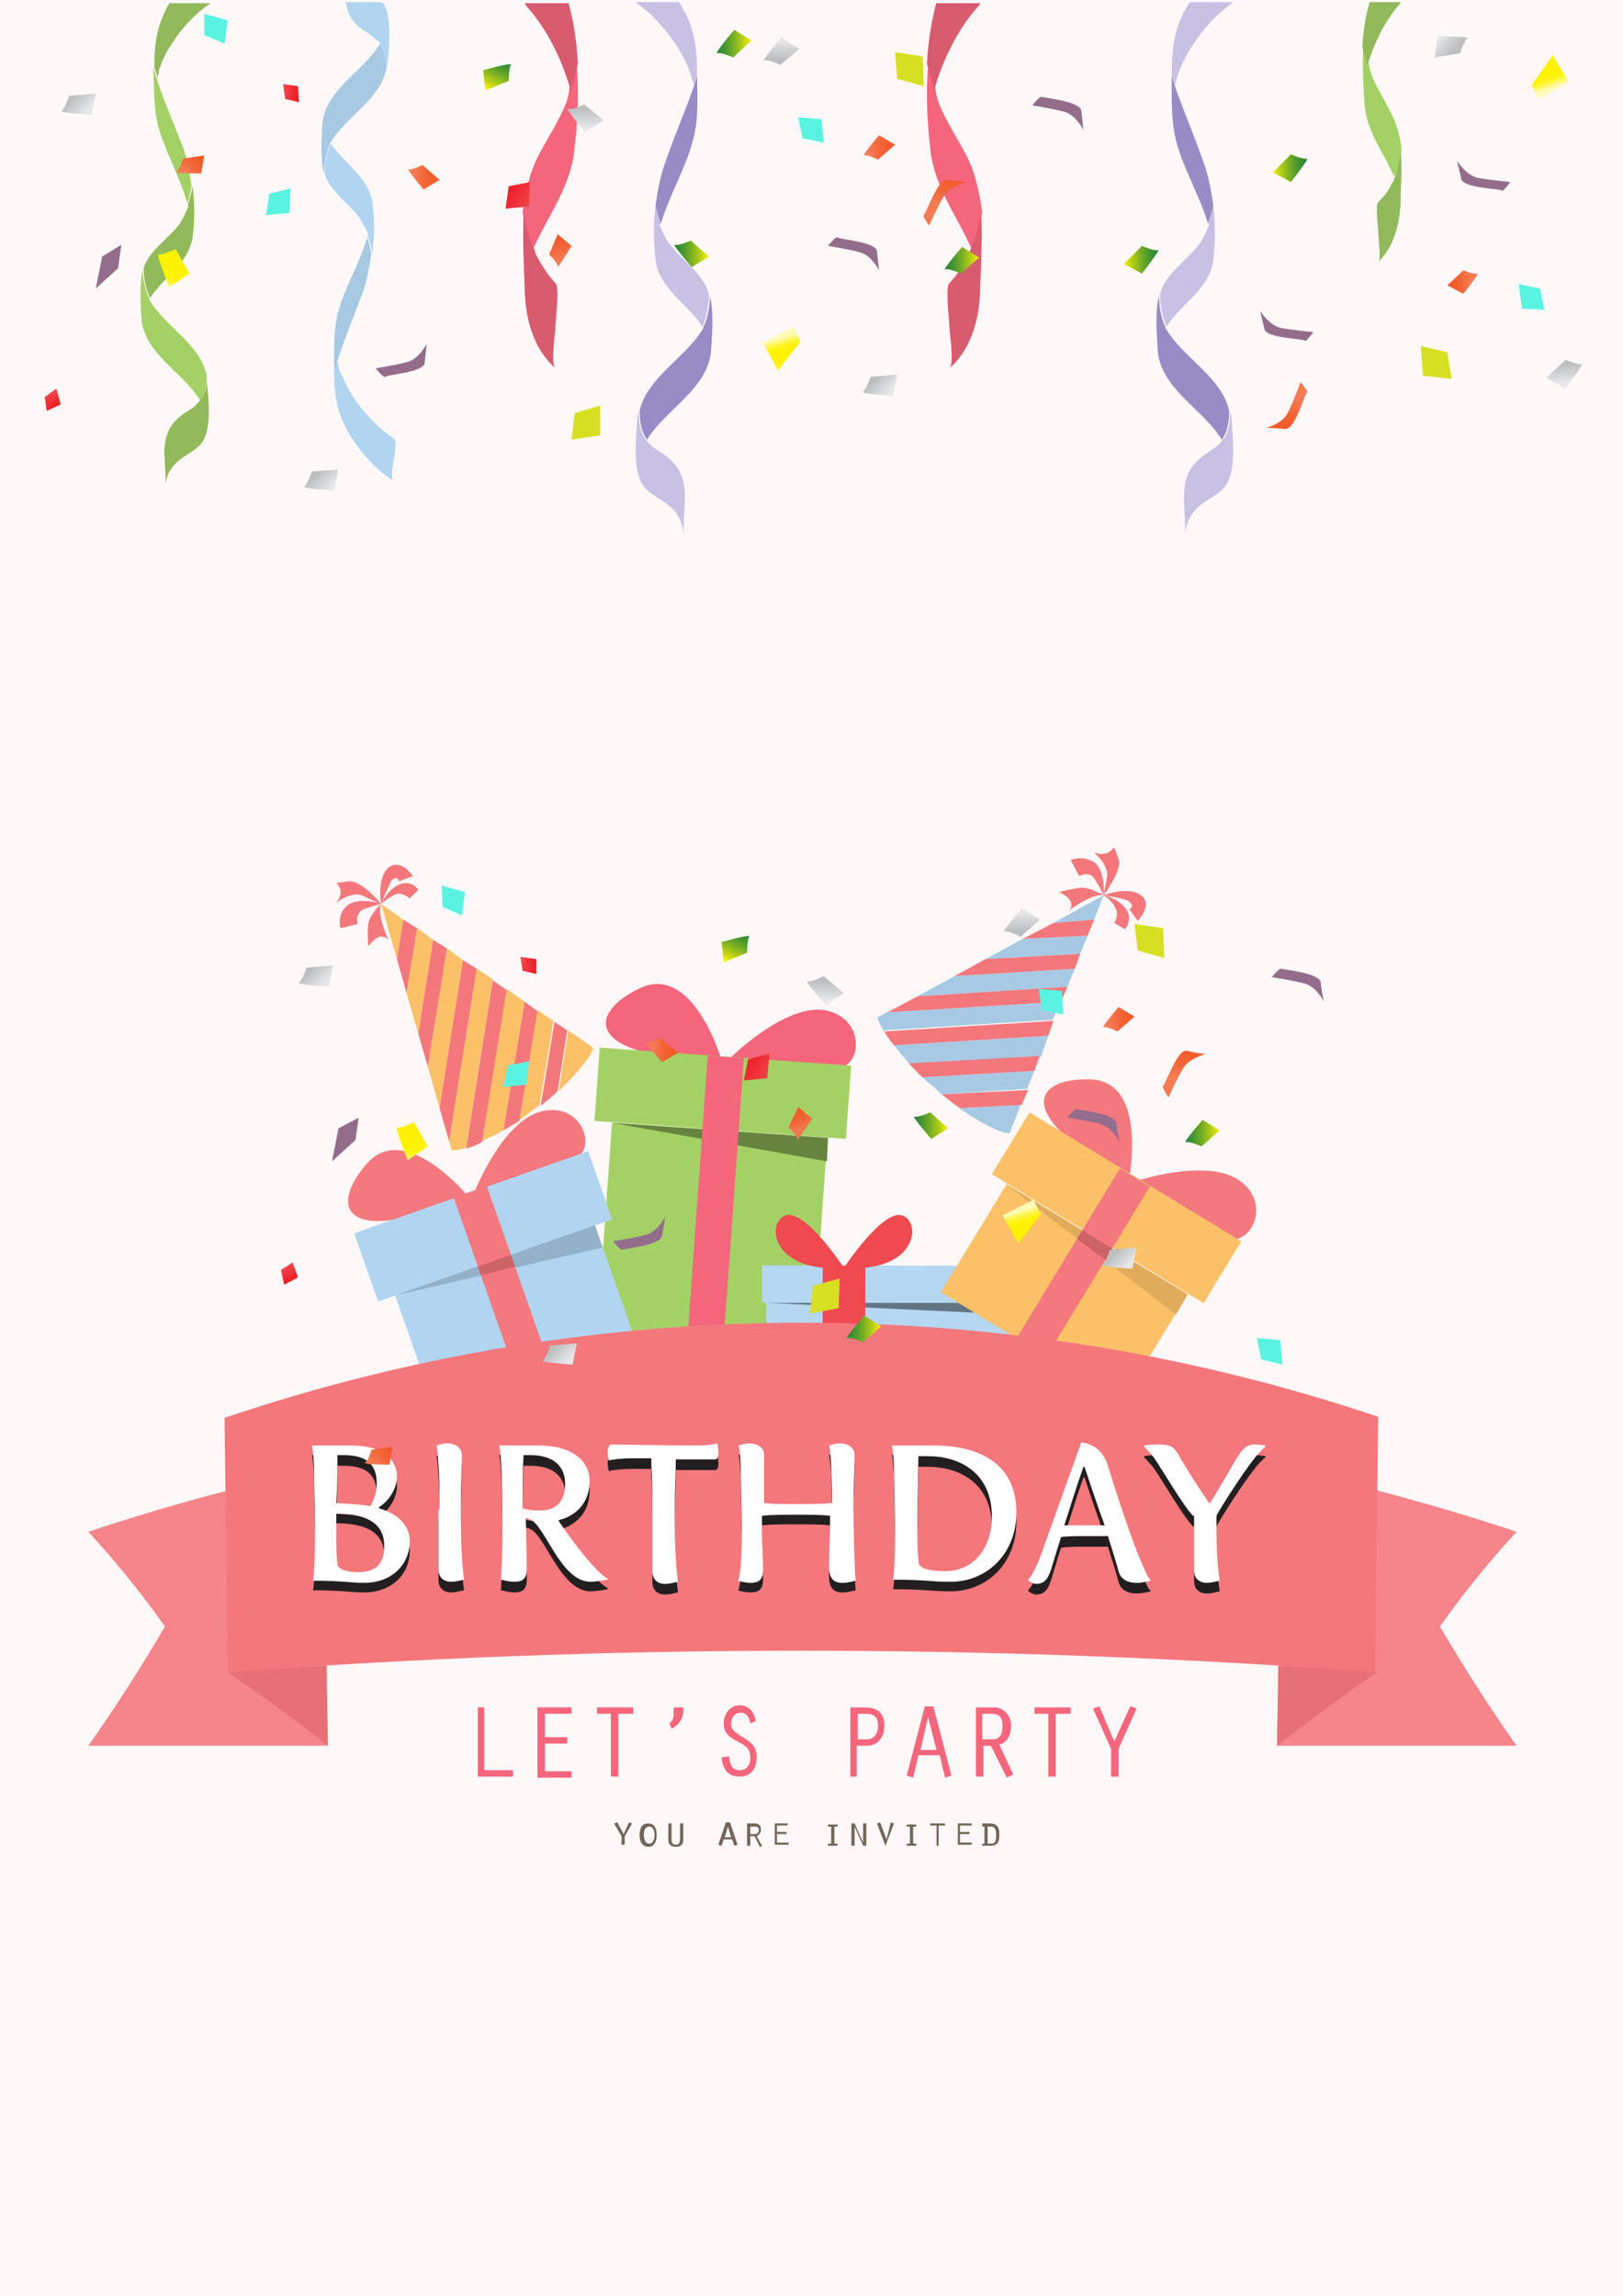 <?xml version="1.0" encoding="utf-8"?>
<!-- Generator: Adobe Illustrator 23.0.0, SVG Export Plug-In . SVG Version: 6.00 Build 0)  -->
<svg version="1.1" id="图层_1" xmlns="http://www.w3.org/2000/svg" xmlns:xlink="http://www.w3.org/1999/xlink" x="0px" y="0px"
	 viewBox="0 0 152.5 215.7" style="enable-background:new 0 0 152.5 215.7;" xml:space="preserve">
<style type="text/css">
	.st0{fill:#FFF8F8;}
	.st1{fill:#F4667C;}
	.st2{fill:#D95B6E;}
	.st3{fill:#A4D165;}
	.st4{fill:#92BA5A;}
	.st5{fill:#988BC6;}
	.st6{fill:#C9C1E4;}
	.st7{fill:#A7C9E4;}
	.st8{fill:#B1D5F1;}
	.st9{fill:url(#SVGID_1_);}
	.st10{fill:url(#SVGID_2_);}
	.st11{fill:url(#SVGID_3_);}
	.st12{fill:url(#SVGID_4_);}
	.st13{fill:url(#SVGID_5_);}
	.st14{fill:url(#SVGID_6_);}
	.st15{fill:#946D8C;}
	.st16{fill:url(#SVGID_7_);}
	.st17{fill:#5AF3E1;}
	.st18{fill:url(#SVGID_8_);}
	.st19{fill:url(#SVGID_9_);}
	.st20{fill:url(#SVGID_10_);}
	.st21{fill:#D7DF23;}
	.st22{fill:url(#SVGID_11_);}
	.st23{fill:url(#SVGID_12_);}
	.st24{fill:url(#SVGID_13_);}
	.st25{fill:url(#SVGID_14_);}
	.st26{fill:url(#SVGID_15_);}
	.st27{fill:url(#SVGID_16_);}
	.st28{fill:url(#SVGID_17_);}
	.st29{fill:url(#SVGID_18_);}
	.st30{fill:url(#SVGID_19_);}
	.st31{fill:url(#SVGID_20_);}
	.st32{fill:url(#SVGID_21_);}
	.st33{fill:url(#SVGID_22_);}
	.st34{fill:url(#SVGID_23_);}
	.st35{fill:url(#SVGID_24_);}
	.st36{fill:url(#SVGID_25_);}
	.st37{fill:url(#SVGID_26_);}
	.st38{fill:#726658;}
	.st39{fill:#F4777C;}
	.st40{fill:#FCC168;}
	.st41{fill:#67833F;}
	.st42{fill:#B6D7F2;}
	.st43{fill:#637582;}
	.st44{fill:#F04950;}
	.st45{fill:#F4797E;}
	.st46{fill:#93B1C9;}
	.st47{fill:#CB6367;}
	.st48{fill:#E0AC5C;}
	.st49{fill:#F5858A;}
	.st50{fill:#E67075;}
	.st51{fill:#231F20;}
	.st52{fill:#FFFFFF;}
	.st53{fill:url(#SVGID_27_);}
	.st54{fill:url(#SVGID_28_);}
	.st55{fill:url(#SVGID_29_);}
	.st56{fill:url(#SVGID_30_);}
	.st57{fill:url(#SVGID_31_);}
	.st58{fill:url(#SVGID_32_);}
	.st59{fill:url(#SVGID_33_);}
	.st60{fill:url(#SVGID_34_);}
	.st61{fill:url(#SVGID_35_);}
	.st62{fill:url(#SVGID_36_);}
	.st63{fill:url(#SVGID_37_);}
	.st64{fill:url(#SVGID_38_);}
	.st65{fill:url(#SVGID_39_);}
	.st66{fill:url(#SVGID_40_);}
	.st67{fill:url(#SVGID_41_);}
	.st68{fill:url(#SVGID_42_);}
	.st69{fill:url(#SVGID_43_);}
	.st70{fill:url(#SVGID_44_);}
	.st71{fill:url(#SVGID_45_);}
</style>
<rect x="-2.4" y="-2.5" class="st0" width="157.4" height="220.7"/>
<g>
	<g>
		<g>
			<g>
				<path class="st1" d="M90.9,14.8c-0.8-1.6-1.9-3.2-2.6-4.9C88.1,9.5,88,9,87.9,8.4c0,0,0,0,0-0.1c-0.2-0.6-0.6-1.9-0.7-2.5
					c0,0.1,0,0.1,0,0.2c0-0.1,0,0,0,0.2c-0.2,2.5-0.1,5.1,0.2,7.6c0.3,3.7,2.5,6.4,3.9,9.6c0.5-0.9,0.8-2.5,1-3.5
					C92,18.1,91.7,16.4,90.9,14.8z"/>
				<path class="st2" d="M91.2,23.4C91.2,23.4,91.2,23.4,91.2,23.4c-0.1,0.2-0.1,0.4-0.2,0.6c-0.5,0.9-1.1,1.9-1.8,2.6
					c-0.4,0.4,0,3.4,0,4c0,0.6,0.5,3.6,0,4c2.2-1.9,2.9-5,2.9-7.7c0.1-2.2,0.2-4.5,0.1-6.8C92,20.9,91.7,22.5,91.2,23.4z"/>
			</g>
			<g>
				<path class="st2" d="M88,0.2C87.5,2,87.2,4,87.1,6c0.2,0.6,0.5,1.9,0.7,2.5c0-0.1,0-0.1,0-0.1c0.8-2.8,2.2-5.7,4.2-7.9
					c0-0.1,0.1-0.1,0.1-0.2H88z"/>
			</g>
		</g>
		<g>
			<g>
				<path class="st3" d="M130.7,10.6c-0.6-1.2-1.3-2.3-1.8-3.5c-0.1-0.3-0.2-0.7-0.3-1.1c0,0,0,0,0-0.1c-0.2-0.5-0.4-1.4-0.5-1.8
					c0,0,0,0.1,0,0.1c0-0.1,0,0,0,0.1c-0.1,1.8,0,3.7,0.1,5.4c0.2,2.7,1.8,4.6,2.8,6.9c0.4-0.7,0.6-1.8,0.7-2.5
					C131.6,13,131.3,11.8,130.7,10.6z"/>
				<path class="st4" d="M131,16.8C131,16.8,131,16.8,131,16.8c0,0.1-0.1,0.3-0.2,0.4c-0.3,0.7-0.8,1.3-1.3,1.8
					c-0.3,0.3,0,2.4,0,2.8c0,0.4,0.3,2.6,0,2.8c1.5-1.4,2-3.6,2.1-5.5c0-1.6,0.2-3.3,0-4.9C131.5,15,131.3,16.1,131,16.8z"/>
			</g>
			<g>
				<path class="st4" d="M128.7,0.2c-0.4,1.3-0.6,2.7-0.7,4.2c0.1,0.5,0.4,1.3,0.5,1.8c0,0,0-0.1,0-0.1c0.6-2,1.6-4.1,3-5.7
					c0,0,0.1-0.1,0.1-0.2H128.7z"/>
			</g>
		</g>
		<g>
			<g>
				<path class="st1" d="M50.5,14.8c0.8-1.6,1.9-3.2,2.6-4.9c0.2-0.4,0.3-0.9,0.4-1.5c0,0,0,0,0-0.1c0.2-0.6,0.6-1.9,0.7-2.5
					c0,0.1,0,0.1,0,0.2c0-0.1,0,0,0,0.2c0.2,2.5,0.1,5.1-0.2,7.6c-0.3,3.7-2.5,6.4-3.9,9.6c-0.5-0.9-0.8-2.5-1-3.5
					C49.4,18.1,49.7,16.4,50.5,14.8z"/>
				<path class="st2" d="M50.2,23.4C50.2,23.4,50.2,23.4,50.2,23.4c0.1,0.2,0.1,0.4,0.2,0.6c0.5,0.9,1.1,1.9,1.8,2.6
					c0.4,0.4,0,3.4,0,4c0,0.6-0.5,3.6,0,4c-2.2-1.9-2.9-5-2.9-7.7c-0.1-2.2-0.2-4.5-0.1-6.8C49.4,20.9,49.7,22.5,50.2,23.4z"/>
			</g>
			<g>
				<path class="st2" d="M53.4,0.2C53.9,2,54.2,4,54.3,6c-0.2,0.6-0.5,1.9-0.7,2.5c0-0.1,0-0.1,0-0.1c-0.8-2.8-2.2-5.7-4.2-7.9
					c0-0.1-0.1-0.1-0.1-0.2H53.4z"/>
			</g>
		</g>
		<g>
			<g>
				<path class="st5" d="M108.9,27.8c-0.4,1.6-0.2,3.7-0.1,5.3c0.4,3.5,4.3,5.4,6,8.2c0.6-0.8,0.7-1.9,0.7-2.7c-0.7-3.2-4.4-5-6-7.8
					c0,0,0,0,0-0.1c-0.5-1-0.6-2.2-0.6-3.1C109,27.7,108.9,27.7,108.9,27.8z"/>
				<path class="st6" d="M114.9,41.3C114.9,41.3,114.9,41.4,114.9,41.3c-0.3,0.5-0.8,0.8-1.4,1.2c-1.3,0.9-2,1.7-2.2,3.3
					c-0.2,1.5,0.2,3,0,4.5c0.2-1.3,0.6-2.2,1.7-3c0.8-0.6,1.8-1,2.3-1.9c0.9-1.6,0.5-4.6,0.4-6.3c0-0.2-0.1-0.4-0.1-0.5
					C115.6,39.4,115.5,40.6,114.9,41.3z"/>
				<path class="st6" d="M113.6,21.2c-0.3,0.6-0.5,1.2-0.9,1.7c-1.1,1.5-3.2,2.8-3.7,4.7c0,1,0.2,2.2,0.6,3.1c1.3-2.1,4-3.5,4.4-6.2
					c0.2-1.7,0.2-3.5,0-5.3c-0.1,0.5-0.3,1.1-0.5,1.7C113.6,21,113.6,21.1,113.6,21.2z"/>
				<path class="st5" d="M110.5,13.2c0.7,2.7,2.2,5.1,3,7.8c0.2-0.6,0.4-1.2,0.5-1.7c-0.2-1.5-0.5-3-1-4.3c-0.8-2.3-1.8-4.6-2.6-6.9
					c0,0,0,0,0,0c-0.1-0.3-0.2-0.7-0.3-1.1C110.1,9,110,11.1,110.5,13.2z"/>
			</g>
			<g>
				<path class="st6" d="M111.8,0.2c-0.2,0.3-0.4,0.7-0.6,1c-0.9,1.8-1.1,3.6-1.1,5.6c0,0,0,0,0,0.1c0.1,0.4,0.2,0.8,0.3,1.1
					c0.1-0.3,0.2-0.7,0.3-1c0.3-0.9,0.7-1.7,1.2-2.5c1-1.6,2.4-3.2,4-4.3H111.8z"/>
			</g>
		</g>
		<g>
			<g>
				<path class="st3" d="M13.4,25.3c-0.3,1.5-0.2,3.3-0.1,4.8c0.4,3.2,3.9,4.9,5.5,7.5c0.6-0.7,0.6-1.7,0.6-2.4
					c-0.6-2.9-4-4.6-5.4-7.1c0,0,0,0,0-0.1c-0.4-0.9-0.6-2-0.6-2.8C13.5,25.2,13.4,25.3,13.4,25.3z"/>
				<path class="st4" d="M18.8,37.6C18.8,37.6,18.9,37.7,18.8,37.6c-0.3,0.4-0.7,0.8-1.3,1.1c-1.2,0.8-1.8,1.6-2,3
					c-0.2,1.3,0.2,2.7,0,4.1c0.1-1.2,0.6-2,1.5-2.7c0.7-0.5,1.6-0.9,2.1-1.7c0.8-1.4,0.5-4.2,0.3-5.7c0-0.2,0-0.3-0.1-0.5
					C19.5,35.9,19.4,36.9,18.8,37.6z"/>
				<path class="st4" d="M17.7,19.4c-0.2,0.5-0.5,1.1-0.8,1.6c-1,1.4-2.9,2.5-3.4,4.2c0,0.9,0.2,2,0.6,2.8c1.2-1.9,3.6-3.2,4-5.7
					c0.2-1.6,0.2-3.2,0-4.8c-0.1,0.5-0.2,1-0.4,1.6C17.6,19.2,17.7,19.3,17.7,19.4z"/>
				<path class="st3" d="M14.9,12c0.7,2.4,2,4.6,2.7,7.1c0.2-0.5,0.3-1.1,0.4-1.6c-0.2-1.4-0.4-2.7-0.9-3.9
					c-0.8-2.1-1.7-4.1-2.4-6.3c0,0,0,0,0,0c-0.1-0.3-0.2-0.7-0.3-1C14.5,8.2,14.4,10.2,14.9,12z"/>
			</g>
			<g>
				<path class="st4" d="M16,0.2c-0.2,0.3-0.4,0.6-0.5,0.9c-0.8,1.6-1,3.3-1,5.1c0,0,0,0,0,0.1c0.1,0.3,0.2,0.7,0.3,1
					C14.9,7,14.9,6.7,15,6.4c0.3-0.8,0.6-1.5,1.1-2.2c0.9-1.5,2.2-2.9,3.7-3.9H16z"/>
			</g>
		</g>
		<g>
			<g>
				<path class="st5" d="M66.7,27.8c0.4,1.6,0.2,3.7,0.1,5.3c-0.4,3.5-4.3,5.4-6,8.2c-0.6-0.8-0.7-1.9-0.7-2.7c0.7-3.2,4.4-5,6-7.8
					c0,0,0,0,0-0.1c0.5-1,0.6-2.2,0.6-3.1C66.7,27.7,66.7,27.7,66.7,27.8z"/>
				<path class="st6" d="M60.7,41.3C60.7,41.3,60.7,41.4,60.7,41.3c0.3,0.5,0.8,0.8,1.4,1.2c1.3,0.9,2,1.7,2.2,3.3
					c0.2,1.5-0.2,3,0,4.5c-0.2-1.3-0.6-2.2-1.7-3c-0.8-0.6-1.8-1-2.3-1.9c-0.9-1.6-0.5-4.6-0.4-6.3c0-0.2,0.1-0.4,0.1-0.5
					C60,39.4,60.1,40.6,60.7,41.3z"/>
				<path class="st6" d="M62,21.2c0.3,0.6,0.5,1.2,0.9,1.7c1.1,1.5,3.2,2.8,3.7,4.7c0,1-0.2,2.2-0.6,3.1c-1.3-2.1-4-3.5-4.4-6.2
					c-0.2-1.7-0.2-3.5,0-5.3c0.1,0.5,0.3,1.1,0.5,1.7C62.1,21,62,21.1,62,21.2z"/>
				<path class="st5" d="M65.1,13.2c-0.7,2.7-2.2,5.1-3,7.8c-0.2-0.6-0.4-1.2-0.5-1.7c0.2-1.5,0.5-3,1-4.3c0.8-2.3,1.8-4.6,2.6-6.9
					c0,0,0,0,0,0c0.1-0.3,0.2-0.7,0.3-1.1C65.5,9,65.7,11.1,65.1,13.2z"/>
			</g>
			<g>
				<path class="st6" d="M63.8,0.2c0.2,0.3,0.4,0.7,0.6,1c0.9,1.8,1.1,3.6,1.1,5.6c0,0,0,0,0,0.1c-0.1,0.4-0.2,0.8-0.3,1.1
					c-0.1-0.3-0.2-0.7-0.3-1c-0.3-0.9-0.7-1.7-1.2-2.5c-1-1.6-2.4-3.2-4-4.3H63.8z"/>
			</g>
		</g>
		<g>
			<g>
				<path class="st7" d="M30.4,16.2c-0.3-1.4-0.2-3.3-0.1-4.7c0.4-3.2,3.9-4.8,5.4-7.4c0.5,0.7,0.6,1.7,0.6,2.4
					c-0.6,2.9-3.9,4.5-5.3,7c0,0,0,0,0,0.1c-0.4,0.9-0.5,1.9-0.6,2.8C30.4,16.3,30.4,16.2,30.4,16.2z"/>
				<path class="st8" d="M34.6,22c-0.2-0.5-0.5-1-0.8-1.5c-1-1.4-2.8-2.5-3.3-4.2c0-0.9,0.2-1.9,0.6-2.8c1.2,1.8,3.6,3.2,3.9,5.6
					c0.2,1.5,0.2,3.1,0,4.7c-0.1-0.5-0.2-1-0.4-1.5C34.5,22.2,34.5,22.1,34.6,22z"/>
				<path class="st8" d="M33,37c1,1.6,2.4,3.1,4,4.2c0.6,0.4-0.6,3.6,0,4c-1.9-1.2-3.6-3.2-4.6-5.2c-0.8-1.6-1-3.2-1-5
					c0,0,0,0,0-0.1c0.1-0.3,0.2-0.7,0.3-1c0.1,0.3,0.1,0.6,0.2,0.9C32.2,35.5,32.6,36.3,33,37z"/>
				<path class="st7" d="M31.8,29.2c0.7-2.4,2-4.5,2.7-6.9c0.2,0.5,0.3,1.1,0.4,1.5c-0.2,1.3-0.4,2.6-0.9,3.9
					c-0.8,2.1-1.6,4.1-2.3,6.2c0,0,0,0,0,0c-0.1,0.3-0.2,0.7-0.3,1C31.4,33,31.3,31,31.8,29.2z"/>
			</g>
			<g>
				<path class="st8" d="M35.8,0.2h-3.3c0.2,1.4,0.8,2.1,1.9,2.8c0.5,0.3,0.9,0.7,1.3,1c0,0,0,0,0,0.1c0.5,0.7,0.6,1.7,0.6,2.4
					c0-0.2,0.1-0.3,0.1-0.5c0.2-1.5,0.4-4.2-0.3-5.6C36,0.3,35.9,0.3,35.8,0.2z"/>
			</g>
		</g>
		<linearGradient id="SVGID_1_" gradientUnits="userSpaceOnUse" x1="63.413" y1="23.843" x2="66.66" y2="23.843">
			<stop  offset="1.075270e-02" style="stop-color:#2B8838"/>
			<stop  offset="0.107" style="stop-color:#358D35"/>
			<stop  offset="0.269" style="stop-color:#4E9A2F"/>
			<stop  offset="0.475" style="stop-color:#78AF24"/>
			<stop  offset="0.719" style="stop-color:#B3CC14"/>
			<stop  offset="0.991" style="stop-color:#FCF101"/>
			<stop  offset="1" style="stop-color:#FFF200"/>
		</linearGradient>
		<path class="st9" d="M64.9,22.6c0,0-1.1,0.5-1.5,0.4c-0.3-0.1,1.6,2.1,1.6,2.1l1.6-1L64.9,22.6z"/>
		
			<linearGradient id="SVGID_2_" gradientUnits="userSpaceOnUse" x1="64.981" y1="-55.19" x2="68.146" y2="-55.589" gradientTransform="matrix(0.292 -0.956 0.956 0.292 49.804 105.461)">
			<stop  offset="1.075270e-02" style="stop-color:#FFFBB6"/>
			<stop  offset="5.612824e-02" style="stop-color:#FFF992"/>
			<stop  offset="0.12" style="stop-color:#FFF766"/>
			<stop  offset="0.185" style="stop-color:#FFF541"/>
			<stop  offset="0.25" style="stop-color:#FFF425"/>
			<stop  offset="0.314" style="stop-color:#FFF310"/>
			<stop  offset="0.378" style="stop-color:#FFF204"/>
			<stop  offset="0.441" style="stop-color:#FFF200"/>
		</linearGradient>
		<path class="st10" d="M16.5,23.4c0,0-1.3,0.6-1.6,0.5c-0.3-0.2,1,3.1,1,3.1l1.9-1.3L16.5,23.4z"/>
		
			<linearGradient id="SVGID_3_" gradientUnits="userSpaceOnUse" x1="616.443" y1="-59.282" x2="618.765" y2="-59.574" gradientTransform="matrix(0.149 -0.989 0.989 0.149 21.97 630.496)">
			<stop  offset="1.075270e-02" style="stop-color:#E6E7E8"/>
			<stop  offset="0.756" style="stop-color:#BCBEC0"/>
		</linearGradient>
		<path class="st11" d="M54.9,9.8c0,0-1.2,0.6-1.5,0.4C53,10.1,55,12.4,55,12.4l1.7-1.1L54.9,9.8z"/>
		
			<linearGradient id="SVGID_4_" gradientUnits="userSpaceOnUse" x1="721.742" y1="-230.577" x2="724.064" y2="-230.869" gradientTransform="matrix(-0.612 -0.791 0.791 -0.612 707.586 466.665)">
			<stop  offset="1.075270e-02" style="stop-color:#E6E7E8"/>
			<stop  offset="0.756" style="stop-color:#BCBEC0"/>
		</linearGradient>
		<path class="st12" d="M81.8,35.4c0,0-0.4,1.2-0.7,1.4c-0.3,0.2,2.8,0.4,2.8,0.4l0.4-2L81.8,35.4z"/>
		
			<linearGradient id="SVGID_5_" gradientUnits="userSpaceOnUse" x1="788.722" y1="-273.937" x2="791.044" y2="-274.229" gradientTransform="matrix(-0.612 -0.791 0.791 -0.612 707.586 466.665)">
			<stop  offset="1.075270e-02" style="stop-color:#E6E7E8"/>
			<stop  offset="0.756" style="stop-color:#BCBEC0"/>
		</linearGradient>
		<path class="st13" d="M6.5,9c0,0-0.4,1.2-0.7,1.4c-0.3,0.2,2.8,0.4,2.8,0.4l0.4-2L6.5,9z"/>
		
			<linearGradient id="SVGID_6_" gradientUnits="userSpaceOnUse" x1="243.558" y1="-267.319" x2="246.805" y2="-267.319" gradientTransform="matrix(-0.434 0.901 -0.901 -0.434 -87.659 -329.801)">
			<stop  offset="1.075270e-02" style="stop-color:#2B8838"/>
			<stop  offset="0.107" style="stop-color:#358D35"/>
			<stop  offset="0.269" style="stop-color:#4E9A2F"/>
			<stop  offset="0.475" style="stop-color:#78AF24"/>
			<stop  offset="0.719" style="stop-color:#B3CC14"/>
			<stop  offset="0.991" style="stop-color:#FCF101"/>
			<stop  offset="1" style="stop-color:#FFF200"/>
		</linearGradient>
		<path class="st14" d="M47.8,7.6c0,0,0-1.2,0.2-1.5c0.2-0.3-2.6,0.5-2.6,0.5l0.2,1.9L47.8,7.6z"/>
		<path class="st15" d="M40.1,32.3c0,0-0.7,1.4-1.8,1.7c-1.1,0.3-3,0.6-3,0.6s0.7,0.9,0.9,0.8c0.1-0.2,3.6-0.4,3.7-1.3
			C40,33.2,40.1,32.3,40.1,32.3z"/>
		
			<linearGradient id="SVGID_7_" gradientUnits="userSpaceOnUse" x1="-157.993" y1="242.369" x2="-161.085" y2="243.094" gradientTransform="matrix(0.722 0.692 -0.692 0.722 331.899 -46.472)">
			<stop  offset="1.075270e-02" style="stop-color:#F14950"/>
			<stop  offset="0.595" style="stop-color:#EE2B33"/>
			<stop  offset="0.984" style="stop-color:#ED1C24"/>
		</linearGradient>
		<polygon class="st16" points="47.5,19.6 49.7,19.4 49.8,17.1 47.8,17.5 		"/>
		<polygon class="st17" points="25,20.2 27.2,20 27.3,17.7 25.3,18.2 		"/>
		<polygon class="st17" points="21.1,4.1 21.4,1.9 19.2,1.3 19.2,3.3 		"/>
		<linearGradient id="SVGID_8_" gradientUnits="userSpaceOnUse" x1="38.371" y1="16.676" x2="41.248" y2="16.676">
			<stop  offset="0.22" style="stop-color:#F47B54"/>
			<stop  offset="0.282" style="stop-color:#F4764D"/>
			<stop  offset="0.515" style="stop-color:#F26639"/>
			<stop  offset="0.748" style="stop-color:#F15D2D"/>
			<stop  offset="0.979" style="stop-color:#F15A29"/>
		</linearGradient>
		<path class="st18" d="M39.7,15.5c0,0-1,0.5-1.3,0.4c-0.3-0.1,1.4,1.9,1.4,1.9l1.5-0.9L39.7,15.5z"/>
		
			<linearGradient id="SVGID_9_" gradientUnits="userSpaceOnUse" x1="-152.476" y1="-70.348" x2="-149.599" y2="-70.348" gradientTransform="matrix(0.676 -0.737 0.737 0.676 172.004 -48.174)">
			<stop  offset="0.22" style="stop-color:#F47B54"/>
			<stop  offset="0.282" style="stop-color:#F4764D"/>
			<stop  offset="0.515" style="stop-color:#F26639"/>
			<stop  offset="0.748" style="stop-color:#F15D2D"/>
			<stop  offset="0.979" style="stop-color:#F15A29"/>
		</linearGradient>
		<path class="st19" d="M17.2,14.9c0,0-0.3,1-0.6,1.2c-0.3,0.2,2.3,0.2,2.3,0.2l0.3-1.7L17.2,14.9z"/>
		
			<linearGradient id="SVGID_10_" gradientUnits="userSpaceOnUse" x1="-99.63" y1="-290.577" x2="-96.753" y2="-290.577" gradientTransform="matrix(-0.315 -0.949 0.949 -0.315 297.464 -161.347)">
			<stop  offset="0.22" style="stop-color:#F47B54"/>
			<stop  offset="0.282" style="stop-color:#F4764D"/>
			<stop  offset="0.515" style="stop-color:#F26639"/>
			<stop  offset="0.748" style="stop-color:#F15D2D"/>
			<stop  offset="0.979" style="stop-color:#F15A29"/>
		</linearGradient>
		<path class="st20" d="M51.6,23.9c0,0,0.8,0.8,0.8,1.1c0,0.3,1.3-1.9,1.3-1.9L52.4,22L51.6,23.9z"/>
		<polygon class="st15" points="9,27.1 11.1,25.2 11.4,23 9.6,24.1 		"/>
		<polygon class="st21" points="53.7,41.3 56.4,40.9 56.4,38.1 54,38.8 		"/>
		<linearGradient id="SVGID_11_" gradientUnits="userSpaceOnUse" x1="26.556" y1="8.765" x2="28.085" y2="8.765">
			<stop  offset="1.075270e-02" style="stop-color:#F14950"/>
			<stop  offset="0.595" style="stop-color:#EE2B33"/>
			<stop  offset="0.984" style="stop-color:#ED1C24"/>
		</linearGradient>
		<polygon class="st22" points="28.1,9.6 28,8.1 26.6,7.9 26.8,9.3 		"/>
		
			<linearGradient id="SVGID_12_" gradientUnits="userSpaceOnUse" x1="255.297" y1="-100.321" x2="256.825" y2="-100.321" gradientTransform="matrix(0.419 0.908 -0.908 0.419 -193.588 -152.828)">
			<stop  offset="1.075270e-02" style="stop-color:#F14950"/>
			<stop  offset="0.595" style="stop-color:#EE2B33"/>
			<stop  offset="0.984" style="stop-color:#ED1C24"/>
		</linearGradient>
		<polygon class="st23" points="4.4,38.6 5.7,38 5.3,36.5 4.2,37.3 		"/>
		
			<linearGradient id="SVGID_13_" gradientUnits="userSpaceOnUse" x1="746.795" y1="-277.522" x2="749.117" y2="-277.815" gradientTransform="matrix(-0.612 -0.791 0.791 -0.612 707.586 466.665)">
			<stop  offset="1.075270e-02" style="stop-color:#E6E7E8"/>
			<stop  offset="0.756" style="stop-color:#BCBEC0"/>
		</linearGradient>
		<path class="st24" d="M29.3,44.3c0,0-0.4,1.2-0.7,1.4c-0.3,0.2,2.8,0.4,2.8,0.4l0.4-2L29.3,44.3z"/>
		<linearGradient id="SVGID_14_" gradientUnits="userSpaceOnUse" x1="73.345" y1="31.741" x2="74.174" y2="34.55">
			<stop  offset="1.075270e-02" style="stop-color:#FFFBB6"/>
			<stop  offset="5.612824e-02" style="stop-color:#FFF992"/>
			<stop  offset="0.12" style="stop-color:#FFF766"/>
			<stop  offset="0.185" style="stop-color:#FFF541"/>
			<stop  offset="0.25" style="stop-color:#FFF425"/>
			<stop  offset="0.314" style="stop-color:#FFF310"/>
			<stop  offset="0.378" style="stop-color:#FFF204"/>
			<stop  offset="0.441" style="stop-color:#FFF200"/>
		</linearGradient>
		<polygon class="st25" points="74.6,30.7 71.7,32.2 73.1,34.8 75.2,32.1 		"/>
		
			<linearGradient id="SVGID_15_" gradientUnits="userSpaceOnUse" x1="129.28" y1="32.604" x2="131.602" y2="32.312" gradientTransform="matrix(0.149 0.989 0.989 -0.149 21.97 -119.219)">
			<stop  offset="1.075270e-02" style="stop-color:#E6E7E8"/>
			<stop  offset="0.756" style="stop-color:#BCBEC0"/>
		</linearGradient>
		<path class="st26" d="M73.3,6.1c0,0-1.2-0.6-1.5-0.4c-0.3,0.1,1.6-2.2,1.6-2.2l1.7,1.1L73.3,6.1z"/>
		
			<linearGradient id="SVGID_16_" gradientUnits="userSpaceOnUse" x1="88.847" y1="486.865" x2="92.094" y2="486.865" gradientTransform="matrix(1 0 0 -1 0 511.277)">
			<stop  offset="1.075270e-02" style="stop-color:#2B8838"/>
			<stop  offset="0.107" style="stop-color:#358D35"/>
			<stop  offset="0.269" style="stop-color:#4E9A2F"/>
			<stop  offset="0.475" style="stop-color:#78AF24"/>
			<stop  offset="0.719" style="stop-color:#B3CC14"/>
			<stop  offset="0.991" style="stop-color:#FCF101"/>
			<stop  offset="1" style="stop-color:#FFF200"/>
		</linearGradient>
		<path class="st27" d="M90.3,25.7c0,0-1.1-0.5-1.5-0.4c-0.3,0.1,1.6-2.1,1.6-2.1l1.6,1L90.3,25.7z"/>
		<path class="st15" d="M101.8,12.2c0,0-0.7-1.4-1.8-1.7c-1.1-0.3-3-0.6-3-0.6s0.7-0.9,0.9-0.8s3.6,0.4,3.7,1.3
			S101.8,12.2,101.8,12.2z"/>
		<polygon class="st17" points="75,11 77.2,11.2 77.4,13.4 75.4,13 		"/>
		
			<linearGradient id="SVGID_17_" gradientUnits="userSpaceOnUse" x1="81.168" y1="497.422" x2="84.045" y2="497.422" gradientTransform="matrix(1 0 0 -1 0 511.277)">
			<stop  offset="0.22" style="stop-color:#F47B54"/>
			<stop  offset="0.282" style="stop-color:#F4764D"/>
			<stop  offset="0.515" style="stop-color:#F26639"/>
			<stop  offset="0.748" style="stop-color:#F15D2D"/>
			<stop  offset="0.979" style="stop-color:#F15A29"/>
		</linearGradient>
		<path class="st28" d="M82.5,15c0,0-1-0.5-1.3-0.4c-0.3,0.1,1.4-1.9,1.4-1.9l1.5,0.9L82.5,15z"/>
		<polygon class="st21" points="84.1,4.9 86.7,5.3 86.8,8.1 84.3,7.4 		"/>
		
			<linearGradient id="SVGID_18_" gradientUnits="userSpaceOnUse" x1="67.402" y1="507.175" x2="70.648" y2="507.175" gradientTransform="matrix(1 0 0 -1 0 511.277)">
			<stop  offset="1.075270e-02" style="stop-color:#2B8838"/>
			<stop  offset="0.107" style="stop-color:#358D35"/>
			<stop  offset="0.269" style="stop-color:#4E9A2F"/>
			<stop  offset="0.475" style="stop-color:#78AF24"/>
			<stop  offset="0.719" style="stop-color:#B3CC14"/>
			<stop  offset="0.991" style="stop-color:#FCF101"/>
			<stop  offset="1" style="stop-color:#FFF200"/>
		</linearGradient>
		<path class="st29" d="M68.9,5.4c0,0-1.1-0.5-1.5-0.4C67.1,5,69,2.8,69,2.8l1.6,1L68.9,5.4z"/>
		<path class="st15" d="M82.6,25.4c0,0-0.7-1.4-1.8-1.7c-1.1-0.3-3-0.6-3-0.6s0.7-0.9,0.9-0.8c0.1,0.2,3.6,0.4,3.7,1.3
			C82.5,24.5,82.6,25.4,82.6,25.4z"/>
		
			<linearGradient id="SVGID_19_" gradientUnits="userSpaceOnUse" x1="838.811" y1="44.919" x2="843.244" y2="44.361" gradientTransform="matrix(0.257 -0.967 -0.967 -0.257 -83.81 842.941)">
			<stop  offset="0.22" style="stop-color:#F47B54"/>
			<stop  offset="0.282" style="stop-color:#F4764D"/>
			<stop  offset="0.515" style="stop-color:#F26639"/>
			<stop  offset="0.748" style="stop-color:#F15D2D"/>
			<stop  offset="0.979" style="stop-color:#F15A29"/>
		</linearGradient>
		<path class="st30" d="M90.8,17.1c0,0-1.5,0.4-2.1,1.3c-0.6,1-1.4,2.8-1.4,2.8s-0.7-1-0.5-1c0.2-0.1,1.3-3.4,2.2-3.3
			C89.9,17,90.8,17.1,90.8,17.1z"/>
		
			<linearGradient id="SVGID_20_" gradientUnits="userSpaceOnUse" x1="669.639" y1="304.02" x2="671.961" y2="303.727" gradientTransform="matrix(0.65 0.76 -0.76 0.65 -69.017 -702.944)">
			<stop  offset="1.075270e-02" style="stop-color:#E6E7E8"/>
			<stop  offset="0.756" style="stop-color:#BCBEC0"/>
		</linearGradient>
		<path class="st31" d="M137.2,5c0,0,0.4-1.3,0.7-1.4c0.3-0.2-2.8-0.2-2.8-0.2l-0.3,2L137.2,5z"/>
		
			<linearGradient id="SVGID_21_" gradientUnits="userSpaceOnUse" x1="528.331" y1="-254.118" x2="529.159" y2="-251.309" gradientTransform="matrix(-0.999 4.930000e-02 -4.930000e-02 -0.999 660.973 -271.635)">
			<stop  offset="1.075270e-02" style="stop-color:#FFFBB6"/>
			<stop  offset="5.612824e-02" style="stop-color:#FFF992"/>
			<stop  offset="0.12" style="stop-color:#FFF766"/>
			<stop  offset="0.185" style="stop-color:#FFF541"/>
			<stop  offset="0.25" style="stop-color:#FFF425"/>
			<stop  offset="0.314" style="stop-color:#FFF310"/>
			<stop  offset="0.378" style="stop-color:#FFF204"/>
			<stop  offset="0.441" style="stop-color:#FFF200"/>
		</linearGradient>
		<polygon class="st32" points="144.6,9.3 147.4,7.7 145.9,5.2 143.9,8 		"/>
		
			<linearGradient id="SVGID_22_" gradientUnits="userSpaceOnUse" x1="-85.703" y1="524.656" x2="-83.381" y2="524.364" gradientTransform="matrix(-0.197 -0.98 -0.98 0.197 644.556 -151.38)">
			<stop  offset="1.075270e-02" style="stop-color:#E6E7E8"/>
			<stop  offset="0.756" style="stop-color:#BCBEC0"/>
		</linearGradient>
		<path class="st33" d="M147.1,33.8c0,0,1.2,0.5,1.5,0.4c0.3-0.1-1.5,2.3-1.5,2.3l-1.8-1L147.1,33.8z"/>
		
			<linearGradient id="SVGID_23_" gradientUnits="userSpaceOnUse" x1="566.231" y1="779.4" x2="569.477" y2="779.4" gradientTransform="matrix(-0.999 4.930000e-02 4.930000e-02 0.999 635.994 -782.044)">
			<stop  offset="1.075270e-02" style="stop-color:#2B8838"/>
			<stop  offset="0.107" style="stop-color:#358D35"/>
			<stop  offset="0.269" style="stop-color:#4E9A2F"/>
			<stop  offset="0.475" style="stop-color:#78AF24"/>
			<stop  offset="0.719" style="stop-color:#B3CC14"/>
			<stop  offset="0.991" style="stop-color:#FCF101"/>
			<stop  offset="1" style="stop-color:#FFF200"/>
		</linearGradient>
		<path class="st34" d="M107.3,23.1c0,0,1.1,0.5,1.5,0.4c0.3-0.1-1.5,2.2-1.5,2.2l-1.7-0.9L107.3,23.1z"/>
		<path class="st15" d="M118.4,29.2c0,0,0.8,1.3,1.9,1.6c1.1,0.2,3.1,0.4,3.1,0.4s-0.7,1-0.8,0.8c-0.2-0.2-3.6-0.2-3.8-1.1
			C118.6,30,118.4,29.2,118.4,29.2z"/>
		<polygon class="st17" points="145.1,29.1 143,29 142.7,26.7 144.7,27.1 		"/>
		
			<linearGradient id="SVGID_24_" gradientUnits="userSpaceOnUse" x1="536.367" y1="783.014" x2="539.244" y2="783.014" gradientTransform="matrix(-0.999 4.930000e-02 4.930000e-02 0.999 635.994 -782.044)">
			<stop  offset="0.22" style="stop-color:#F47B54"/>
			<stop  offset="0.282" style="stop-color:#F4764D"/>
			<stop  offset="0.515" style="stop-color:#F26639"/>
			<stop  offset="0.748" style="stop-color:#F15D2D"/>
			<stop  offset="0.979" style="stop-color:#F15A29"/>
		</linearGradient>
		<path class="st35" d="M137.5,25.4c0,0,1,0.4,1.3,0.3c0.3-0.1-1.3,1.9-1.3,1.9l-1.5-0.8L137.5,25.4z"/>
		<polygon class="st21" points="136.4,35.6 133.7,35.3 133.5,32.5 136,33.1 		"/>
		
			<linearGradient id="SVGID_25_" gradientUnits="userSpaceOnUse" x1="551.869" y1="771.509" x2="555.116" y2="771.509" gradientTransform="matrix(-0.999 4.930000e-02 4.930000e-02 0.999 635.994 -782.044)">
			<stop  offset="1.075270e-02" style="stop-color:#2B8838"/>
			<stop  offset="0.107" style="stop-color:#358D35"/>
			<stop  offset="0.269" style="stop-color:#4E9A2F"/>
			<stop  offset="0.475" style="stop-color:#78AF24"/>
			<stop  offset="0.719" style="stop-color:#B3CC14"/>
			<stop  offset="0.991" style="stop-color:#FCF101"/>
			<stop  offset="1" style="stop-color:#FFF200"/>
		</linearGradient>
		<path class="st36" d="M121.3,14.5c0,0,1.1,0.5,1.5,0.4c0.3-0.1-1.5,2.2-1.5,2.2l-1.7-0.9L121.3,14.5z"/>
		<path class="st15" d="M136.9,15.1c0,0,0.8,1.3,1.9,1.6c1.1,0.2,3.1,0.4,3.1,0.4s-0.7,1-0.8,0.8c-0.2-0.2-3.6-0.2-3.8-1.1
			C137.1,15.9,136.9,15.1,136.9,15.1z"/>
		
			<linearGradient id="SVGID_26_" gradientUnits="userSpaceOnUse" x1="1249.411" y1="-328.231" x2="1253.843" y2="-328.79" gradientTransform="matrix(-0.209 0.978 0.978 0.209 703.251 -1117.024)">
			<stop  offset="0.22" style="stop-color:#F47B54"/>
			<stop  offset="0.282" style="stop-color:#F4764D"/>
			<stop  offset="0.515" style="stop-color:#F26639"/>
			<stop  offset="0.748" style="stop-color:#F15D2D"/>
			<stop  offset="0.979" style="stop-color:#F15A29"/>
		</linearGradient>
		<path class="st37" d="M119,40.2c0,0,1.5-0.4,2-1.4c0.5-1,1.2-2.9,1.2-2.9s0.8,0.9,0.6,1c-0.2,0.1-1.1,3.4-2,3.4
			C119.8,40.2,119,40.2,119,40.2z"/>
	</g>
	<g>
		<g>
			<g>
				<path class="st38" d="M59.1,171.2l0.3,0.1l-0.7,1.2v0.8h-0.3v-0.8l-0.7-1.2l0.3-0.1l0.6,1.1L59.1,171.2z"/>
				<path class="st38" d="M61.7,172.4c0,0.2,0,1.1-0.8,1.1c-0.3,0-0.8-0.2-0.8-1.1c0-0.9,0.4-1.1,0.8-1.1
					C61.3,171.3,61.7,171.5,61.7,172.4z M60.5,172.4c0,0.3,0.1,0.8,0.5,0.8s0.5-0.5,0.5-0.8c0-0.3-0.1-0.8-0.5-0.8
					S60.5,172,60.5,172.4z"/>
				<path class="st38" d="M63.1,171.3v1.5c0,0.3,0.1,0.5,0.4,0.5c0.3,0,0.4-0.2,0.4-0.5v-1.5h0.3v1.6c0,0.3-0.2,0.6-0.7,0.6
					c-0.5,0-0.7-0.3-0.7-0.6v-1.6H63.1z"/>
				<path class="st38" d="M68,172.8l-0.2,0.6l-0.3-0.1l0.7-2.1h0.4l0.7,2.1l-0.3,0.1l-0.2-0.6H68z M68.4,171.6l-0.3,1h0.6
					L68.4,171.6z"/>
				<path class="st38" d="M70.2,171.3h0.7c0.4,0,0.6,0.2,0.6,0.6c0,0.3-0.2,0.5-0.4,0.6l0.5,0.9l-0.2,0.1l-0.5-1h-0.4v0.9h-0.3
					V171.3z M70.9,172.3c0.3,0,0.4-0.2,0.4-0.4c0-0.2-0.1-0.3-0.4-0.3h-0.4v0.7H70.9z"/>
				<path class="st38" d="M72.7,171.3h1.3v0.2H73v0.6h0.9v0.2H73v0.8h1.1v0.2h-1.3V171.3z"/>
				<path class="st38" d="M77.8,173.2h0.3v-1.6h-0.3v-0.2h0.9v0.2h-0.3v1.6h0.3v0.2h-0.9V173.2z"/>
				<path class="st38" d="M80,171.3h0.3l0.8,1.8l0,0l0-0.6v-1.2h0.3v2.1h-0.3l-0.8-1.8l0,0l0,0.6v1.2H80V171.3z"/>
				<path class="st38" d="M83.7,171.2l0.3,0.1l-0.8,2.1h0l-0.8-2.1l0.3-0.1l0.6,1.6L83.7,171.2z"/>
				<path class="st38" d="M85.2,173.2h0.3v-1.6h-0.3v-0.2h0.9v0.2h-0.3v1.6h0.3v0.2h-0.9V173.2z"/>
				<path class="st38" d="M88,171.5h-0.6v-0.2h1.4v0.2h-0.6v1.9H88V171.5z"/>
				<path class="st38" d="M90,171.3h1.3v0.2h-1.1v0.6h0.9v0.2h-0.9v0.8h1.1v0.2H90V171.3z"/>
				<path class="st38" d="M92.3,171.3H93c0.6,0,0.9,0.3,0.9,1c0,0.7-0.1,1.1-0.9,1.1h-0.7v-0.2h0.2v-1.6h-0.2V171.3z M92.8,173.2
					h0.3c0.4,0,0.5-0.2,0.5-0.8c0-0.7-0.2-0.8-0.5-0.8h-0.3V173.2z"/>
			</g>
			<g>
				<path class="st1" d="M44.8,160.4h0.7v5.9h2.7v0.6h-3.3V160.4z"/>
				<path class="st1" d="M50.5,160.4h3.2v0.6h-2.5v2.2h2.1v0.6h-2.1v2.6h2.5v0.6h-3.2V160.4z"/>
				<path class="st1" d="M57.5,161h-1.4v-0.6h3.4v0.6h-1.4v5.9h-0.7V161z"/>
				<path class="st1" d="M64.2,160.4v0.4c0,0.7-0.5,1.3-1.1,1.6l-0.2-0.5c0.3-0.2,0.4-0.5,0.4-0.9v-0.6H64.2z"/>
				<path class="st1" d="M70.5,161.9c-0.1-0.5-0.3-1-0.9-1c-0.6,0-0.9,0.5-0.9,1c0,0.5,0.1,0.7,1.1,1.3c0.8,0.5,1.3,0.9,1.3,1.9
					c0,1-0.5,1.8-1.6,1.8c-1.2,0-1.6-0.8-1.7-1.8l0.7-0.1c0.1,0.7,0.2,1.3,1,1.3c0.6,0,1-0.4,1-1.2c0-0.9-0.6-1.2-1.2-1.5
					c-0.8-0.4-1.3-0.8-1.3-1.7c0-0.9,0.6-1.7,1.5-1.7c0.9,0,1.4,0.7,1.5,1.5L70.5,161.9z"/>
				<path class="st1" d="M80.6,166.9h-0.7v-6.5h1.4c1.2,0,1.8,0.6,1.8,1.7c0,1.2-0.7,1.9-1.6,1.9h-1V166.9z M80.6,163.4l0.9,0
					c0.6,0,1-0.5,1-1.3c0-0.8-0.4-1.1-1.1-1.1h-0.8V163.4z"/>
				<path class="st1" d="M86.3,164.9l-0.5,2.1l-0.6-0.2l1.7-6.5h0.8l1.7,6.5l-0.6,0.2l-0.5-2.1H86.3z M87.2,161.3L87.2,161.3
					l-0.7,3.1h1.5L87.2,161.3z"/>
				<path class="st1" d="M91.7,160.4h1.8c0.6,0,1.5,0.6,1.5,1.7c0,0.8-0.3,1.6-1.1,1.8l1.3,2.8l-0.6,0.3l-1.5-3h-0.7v2.9h-0.7V160.4
					z M92.3,163.4h1c0.6,0,0.9-0.4,0.9-1.3c0-0.9-0.4-1.1-1.1-1.1h-0.8V163.4z"/>
				<path class="st1" d="M98.6,161h-1.4v-0.6h3.4v0.6h-1.4v5.9h-0.7V161z"/>
				<path class="st1" d="M106.2,160.3l0.6,0.2l-1.7,3.8v2.6h-0.7v-2.6l-1.7-3.8l0.6-0.2l1.4,3.3L106.2,160.3z"/>
			</g>
		</g>
		<g>
			<g>
				<g>
					<polygon class="st7" points="102.2,87.9 96.1,88.2 92.6,90.1 101.5,89.6 					"/>
					<polygon class="st7" points="101,91 89.7,91.7 86.2,93.6 100.3,92.7 					"/>
					<path class="st7" d="M99.7,94.1l-16.4,1l-0.7,0.4c0,0,0,0-0.1,0c-0.1,0.1,0.1,0.6,0.5,1.3l15.9-1L99.7,94.1z"/>
					<path class="st7" d="M94.9,106.4C94.9,106.4,94.9,106.3,94.9,106.4l1-2.6l-5.8,0.3C92.6,105.8,94.6,106.7,94.9,106.4z"/>
					<path class="st7" d="M98.5,97.3L84,98.2c0.4,0.5,0.9,1.1,1.5,1.8l12.3-0.7L98.5,97.3z"/>
					<polygon class="st7" points="103.7,84.1 99,86.7 102.8,86.4 					"/>
					<path class="st7" d="M97.2,100.6l-10.5,0.6c0.3,0.3,0.6,0.6,1,0.9c0.3,0.2,0.5,0.5,0.8,0.7l8-0.5L97.2,100.6z"/>
					<polygon class="st39" points="102.8,86.4 99,86.7 96.1,88.2 102.2,87.9 					"/>
					<polygon class="st39" points="101.5,89.6 92.6,90.1 89.7,91.7 101,91 					"/>
					<polygon class="st39" points="100.3,92.7 86.2,93.6 83.4,95.1 99.7,94.1 					"/>
					<path class="st39" d="M99,95.9l-15.9,1c0.2,0.4,0.5,0.8,0.9,1.3l14.5-0.9L99,95.9z"/>
					<path class="st39" d="M97.7,99.2l-12.3,0.7c0.4,0.4,0.8,0.9,1.3,1.3l10.5-0.6L97.7,99.2z"/>
					<path class="st39" d="M88.5,102.8c0.6,0.5,1.1,0.9,1.7,1.3l5.8-0.3l0.6-1.4L88.5,102.8z"/>
				</g>
				<path class="st39" d="M103.7,84.1c0,0,0.2-2.3-0.9-3.1c-1.1-0.7-2.2-0.2-2.2-0.2l0.8,1.5c0,0,0.9-0.5,1.4,0.2
					C103.4,83.4,103.7,84.1,103.7,84.1z"/>
				<path class="st39" d="M103.7,84.1c0,0,1.4,0.3,2.1,1.3c0.7,1-0.1,1.9-0.1,1.9l-1-0.6c0,0,0.5-0.8,0.1-1.4
					C104.6,84.7,103.7,84.1,103.7,84.1z"/>
				<path class="st39" d="M103.7,84.1c0,0,2.3-0.9,3.5,0c1.2,0.9-0.3,2.4-0.3,2.4l-0.8-1.1c0,0,0.6-0.2,0-0.7
					C105.8,84.4,103.7,84.1,103.7,84.1z"/>
				<path class="st39" d="M103.7,84.1c0,0,1.8-2.4,1.4-3.4c-0.4-1.1-0.4-1.1-0.4-1.1s-0.5,0.6-0.9,0.6c-0.4,0.1-1-0.1-1-0.1
					s1.5,1.2,1.2,2.4C103.8,83.6,103.7,84.1,103.7,84.1z"/>
				<path class="st39" d="M103.7,84.1c0,0-1.4-0.8-2.2-0.7c-0.8,0.1-2,0.4-2,0.4s0.9,0.4,1.1,0.9c0.2,0.5-0.1,0.8-0.1,0.8
					S102.6,83.9,103.7,84.1z"/>
			</g>
			<g>
				<g>
					<polygon class="st40" points="39.2,87.2 38.2,93.3 39.3,97.1 40.7,88.3 					"/>
					<polygon class="st40" points="42,89.1 40.2,100.2 41.3,104.1 43.5,90.2 					"/>
					<path class="st40" d="M44.8,91l-2.6,16.2l0.2,0.7c0,0,0,0,0,0.1c0.1,0.1,0.6,0.1,1.4-0.2l2.5-15.8L44.8,91z"/>
					<path class="st40" d="M55.7,98.4C55.6,98.4,55.6,98.4,55.7,98.4l-2.3-1.6l-0.9,5.7C54.6,100.5,55.9,98.7,55.7,98.4z"/>
					<path class="st40" d="M47.6,92.9l-2.3,14.3c0.6-0.3,1.3-0.6,2-1l2-12.1L47.6,92.9z"/>
					<polygon class="st40" points="35.8,84.9 37.3,90.1 37.9,86.4 					"/>
					<path class="st40" d="M50.5,94.9l-1.7,10.3c0.4-0.2,0.7-0.5,1.1-0.8c0.3-0.2,0.6-0.4,0.8-0.6l1.3-7.9L50.5,94.9z"/>
					<polygon class="st39" points="37.9,86.4 37.3,90.1 38.2,93.3 39.2,87.2 					"/>
					<polygon class="st39" points="40.7,88.3 39.3,97.1 40.2,100.2 42,89.1 					"/>
					<polygon class="st39" points="43.5,90.2 41.3,104.1 42.2,107.2 44.8,91 					"/>
					<path class="st39" d="M46.3,92.1l-2.5,15.8c0.4-0.1,0.9-0.3,1.5-0.6l2.3-14.3L46.3,92.1z"/>
					<path class="st39" d="M49.3,94.1l-2,12.1c0.5-0.3,1-0.6,1.5-0.9l1.7-10.3L49.3,94.1z"/>
					<path class="st39" d="M50.8,103.9c0.6-0.5,1.1-0.9,1.6-1.4l0.9-5.7L52.1,96L50.8,103.9z"/>
				</g>
				<path class="st39" d="M35.8,84.9c0,0-2.2-0.7-3.2,0.2c-1,0.9-0.6,2.1-0.6,2.1l1.6-0.4c0,0-0.3-1,0.6-1.4
					C35.1,85.1,35.8,84.9,35.8,84.9z"/>
				<path class="st39" d="M35.8,84.9c0,0,0.6-1.3,1.7-1.8c1.2-0.5,1.8,0.5,1.8,0.5l-0.8,0.8c0,0-0.7-0.6-1.3-0.4
					C36.7,84.2,35.8,84.9,35.8,84.9z"/>
				<path class="st39" d="M35.8,84.9c0,0-0.4-2.4,0.7-3.4c1.2-0.9,2.3,0.8,2.3,0.8l-1.3,0.5c0,0-0.1-0.6-0.7-0.1
					C36.6,83,35.8,84.9,35.8,84.9z"/>
				<path class="st39" d="M35.8,84.9c0,0-1.9-2.3-3.1-2.1s-1.1,0.1-1.1,0.1s0.5,0.6,0.4,1c0,0.4-0.4,0.9-0.4,0.9s1.5-1.2,2.6-0.6
					C35.4,84.8,35.8,84.9,35.8,84.9z"/>
				<path class="st39" d="M35.8,84.9c0,0-1.1,1.1-1.2,1.9c-0.1,0.8,0,2.1,0,2.1s0.6-0.8,1.1-0.9c0.5-0.1,0.8,0.3,0.8,0.3
					S35.4,86,35.8,84.9z"/>
			</g>
			<g>
				<g>
					<g>
						<path class="st1" d="M67.8,99.6c0,0-2.7-9.3-7.8-6.7C54.9,95.4,55.3,99.5,67.8,99.6z"/>
						<path class="st1" d="M68.4,99.6c0.2-0.2,5.3-5.3,9.1-4.7c3.8,0.7,3.6,5.3,1.1,5.5C76,100.6,68.4,99.6,68.4,99.6z"/>
					</g>
					<g>
						
							<rect x="56.1" y="99.3" transform="matrix(0.997 7.137340e-02 -7.137340e-02 0.997 7.505 -4.587)" class="st3" width="23.7" height="6.9"/>
						
							<rect x="56.8" y="106.2" transform="matrix(0.997 7.137286e-02 -7.137286e-02 0.997 8.459 -4.484)" class="st3" width="20.3" height="19.9"/>
						<polygon class="st41" points="77.7,109.1 57.6,105.5 77.8,106.9 						"/>
						
							<rect x="65.5" y="99.2" transform="matrix(0.998 7.135148e-02 -7.135148e-02 0.998 8.209 -4.509)" class="st1" width="3.4" height="26.8"/>
					</g>
				</g>
				<g>
					
						<rect x="72" y="121.1" transform="matrix(1 1.841897e-03 -1.841897e-03 1 0.228 -0.156)" class="st42" width="25.5" height="5.3"/>
					
						<rect x="71.6" y="118.9" transform="matrix(1 1.836866e-03 -1.836866e-03 1 0.222 -0.156)" class="st42" width="26.4" height="3.5"/>
					<polygon class="st43" points="97.6,122.4 72.1,122.4 97.6,123.6 					"/>
					
						<rect x="77.3" y="118.9" transform="matrix(1 1.847231e-03 -1.847231e-03 1 0.227 -0.146)" class="st44" width="4" height="7.5"/>
					<g>
						<path class="st44" d="M79.3,119.1c0,0,3.7-5.6,5.5-4.9C86.6,114.8,86.2,119.6,79.3,119.1z"/>
						<path class="st44" d="M79.3,119.1c0,0-3.7-5.6-5.5-4.9C72,114.8,72.4,119.6,79.3,119.1z"/>
					</g>
				</g>
				<g>
					<g>
						<g>
							<path class="st45" d="M44,112.4c0,0-6-7.3-9.6-3C30.7,113.7,32.7,117.2,44,112.4z"/>
							<path class="st45" d="M44.5,112.2c0.1-0.3,2.7-6.9,6.4-7.8c3.7-0.9,5.3,3.4,3.1,4.5C51.8,110.1,44.5,112.2,44.5,112.2z"/>
						</g>
						<g>
							
								<rect x="33.7" y="111.8" transform="matrix(0.944 -0.331 0.331 0.944 -35.545 21.473)" class="st8" width="23.3" height="6.8"/>
							
								<rect x="38.5" y="118.1" transform="matrix(0.944 -0.331 0.331 0.944 -38.292 22.995)" class="st8" width="19.9" height="11.9"/>
							<polygon class="st46" points="56.6,117.2 37.1,121.7 55.9,115.1 							"/>
							
								<rect x="45.6" y="111.4" transform="matrix(0.944 -0.331 0.331 0.944 -37.293 22.442)" class="st45" width="3.3" height="18.7"/>
						</g>
					</g>
					<polygon class="st47" points="44.9,119 45.2,119.8 48.4,119 48,117.9 					"/>
				</g>
				<g>
					<g>
						<g>
							<path class="st45" d="M106.1,110.7c0,0,1.8-9.3-3.8-9.3C96.8,101.3,95.4,105,106.1,110.7z"/>
							<path class="st45" d="M106.6,111c0.3-0.1,7-2.3,10,0c3,2.3,0.7,6.3-1.5,5.3C112.9,115.3,106.6,111,106.6,111z"/>
						</g>
						<g>
							
								<rect x="93.2" y="110.1" transform="matrix(0.854 0.52 -0.52 0.854 74.394 -37.99)" class="st40" width="23.3" height="6.8"/>
							
								<rect x="90" y="115.6" transform="matrix(0.854 0.52 -0.52 0.854 77.843 -34.29)" class="st40" width="19.9" height="11.9"/>
							<polygon class="st48" points="110.5,123.5 94.6,111.3 111.6,121.6 							"/>
							
								<rect x="100.1" y="109.3" transform="matrix(0.854 0.52 -0.52 0.854 76.585 -35.637)" class="st45" width="3.3" height="18.7"/>
						</g>
					</g>
					<polygon class="st47" points="101.7,115.6 101.2,116.4 103.9,118.4 104.5,117.3 					"/>
				</g>
			</g>
			<g>
				<g>
					<g>
						<g>
							<path class="st49" d="M30.8,164c-7.5,0-15,0-22.5,0c2.4-3.4,4.8-7.1,7.2-11.2c-2.4-3.4-4.9-6.4-7.2-8.9
								c7.2-2.4,14.6-4.4,22.1-6C30.5,146.6,30.6,155.3,30.8,164z"/>
							<path class="st50" d="M21.4,157.1c3.1,2.1,6.2,4.4,9.4,6.9c0-2.5-0.1-5-0.1-7.5C27.6,156.6,24.5,156.8,21.4,157.1z"/>
						</g>
						<g>
							<path class="st49" d="M120,164c7.5,0,15,0,22.5,0c-2.4-3.4-4.8-7.1-7.2-11.2c2.4-3.4,4.9-6.4,7.2-8.9
								c-7.2-2.4-14.6-4.4-22.1-6C120.3,146.6,120.2,155.3,120,164z"/>
							<path class="st50" d="M129.4,157.1c-3.1,2.1-6.2,4.4-9.4,6.9c0-2.5,0.1-5,0.1-7.5C123.2,156.6,126.3,156.8,129.4,157.1z"/>
						</g>
						<path class="st39" d="M129.2,157.1c-35.7-2.7-72.1-2.7-107.8,0c-0.1-8-0.2-16-0.3-23.9c35.2-11.9,73.3-11.9,108.4-0.1
							C129.4,141.1,129.3,149.1,129.2,157.1z"/>
					</g>
					<g>
						<g>
							<path class="st51" d="M29.6,144.4c0-1.1-0.1-4.9-0.1-5.8c-0.1-1.8-0.2-1.9-0.2-1.9s0.7,0,1.5,0H33c3.1,0,4.3,1.4,4.3,2.9
								c0,1-0.6,2.2-1.7,2.9v0.1c1.5,0.4,2.9,1.4,2.9,3.1c0,2.1-1.6,3.9-4.3,3.9c-1.3,0-1.9-0.2-4.8-0.2
								C29.4,149.5,29.6,149,29.6,144.4z M33.6,148.6c2.2,0,2.5-1.3,2.5-2.5c0-2.4-2.2-3-4.5-3c0,0.2,0,0.4,0,0.7c0,0.4,0,0.9,0,1.4
								c0,0.8,0,1.7,0.1,2.6C31.7,148.5,32.9,148.6,33.6,148.6z M34.8,142.5c0.4-0.7,0.6-1.4,0.6-2.1c0-1.5-0.6-2.7-3.1-2.7h-0.4
								c-0.1,0-0.2,0-0.2,0c0,1.4,0,2.9-0.1,4.5C32.7,142.3,33.8,142.3,34.8,142.5z"/>
							<path class="st51" d="M41.3,142.8c0-1.5,0-3-0.1-4.1c-0.1-1.8-0.2-1.9-0.2-1.9c0.3-0.1,0.7-0.2,1-0.2c0.8,0,1.4,0.4,1.4,1.1
								c0,1.6-0.1,3.1-0.1,4.6c0,2.4,0,4.7,0.3,7.1c-0.5,0.1-0.8,0.2-1.2,0.2c-0.6,0-1.2-0.3-1.2-1.2V142.8z"/>
							<path class="st51" d="M47.2,144.4c0-1.5,0-4.6-0.1-5.8c-0.1-1.8-0.2-1.9-0.2-1.9s0.7,0,1.5,0h2.3c3.1,0,4.7,1.5,4.7,3.3
								c0,3.2-2.9,3.7-2.9,3.7v0.1c0,0,3.1,4.6,4.6,5.4v0.1c0,0-1.1,0.2-1.6,0.2c-2.9,0-4.3-5.5-5.8-5.9l-0.3-0.1
								c0,0.4,0.1,2.9,0.1,4.9c0,1-0.5,1.2-1.2,1.2c-0.4,0-0.8-0.1-1.2-0.2C47,149.5,47.2,149,47.2,144.4z M50.8,142.9
								c1.3,0,2.3-0.7,2.3-2.5c0-1.5-0.9-2.7-3.3-2.7h-0.6c-0.1,1.5-0.1,3.6-0.1,5C49.8,142.9,50.3,142.9,50.8,142.9z"/>
							<path class="st51" d="M61.3,142.8c0-1.5,0-2.9-0.1-4.1c0-0.3,0-0.5,0-0.7c-1.2,0-1.6,0-1.9,0c-0.9,0-1.7,0.1-2.1,0.2
								c0,0-0.1-0.4-0.1-0.7c0-0.4,0.1-0.8,0.4-0.8c0,0,6.1,0.1,7.9,0.1c0.9,0,1.7-0.1,2-0.2c0,0,0.1,0.5,0.1,0.9
								c0,0.4-0.1,0.6-0.3,0.6c0,0-1.7,0-3.7,0c0,1.5-0.1,2.8-0.1,4.3c0,2.4,0,4.8,0.3,7.2c-0.5,0.1-0.8,0.2-1.2,0.2
								c-0.6,0-1.2-0.3-1.2-1.2V142.8z"/>
							<path class="st51" d="M69.7,144.4c0-1.1-0.1-4.9-0.1-5.8c-0.1-1.8-0.2-1.9-0.2-1.9c0.3-0.1,0.7-0.2,1-0.2
								c0.8,0,1.4,0.4,1.4,1.1c0,0.7,0,2.7,0,4.5c0.7,0.1,1.8,0.1,2.9,0.1c1.3,0,2.6,0,3.5-0.1c0-1.3-0.1-2.5-0.1-3.5
								c-0.1-1.8-0.2-1.9-0.2-1.9c0.3-0.1,0.7-0.2,1-0.2c0.8,0,1.4,0.4,1.4,1.1c0,1.6-0.1,3.1-0.1,4.6c0,2.2,0.1,6.4,0.2,7.2
								c-0.5,0.1-0.7,0.2-1.3,0.2c-0.9,0-1.2-0.6-1.2-1.5c0-1.4,0.1-3.1,0.1-4.8c-0.8-0.1-2-0.1-3.1-0.1c-1.2,0-2.5,0-3.3,0.1v1.8
								c0,1,0.1,2.1,0.1,3.3c0,1-0.5,1.2-1.2,1.2c-0.4,0-0.8-0.1-1.2-0.2C69.4,149.5,69.7,149,69.7,144.4z"/>
							<path class="st51" d="M84.1,144.4c0-1.1-0.1-4.9-0.1-5.8c-0.1-1.8-0.2-1.9-0.2-1.9h4c3.8,0,7.7,1.4,7.7,6.3
								c0,3.8-2.7,6.5-6.2,6.5c-1.6,0-2.5-0.2-5.4-0.2C83.9,149.5,84.1,149,84.1,144.4z M88.8,148.6c2.8,0,4.4-2.3,4.4-5.1
								c0-4.2-3.1-5.7-6-5.7c-0.3,0-0.6,0-0.9,0c0,0-0.1,4.4-0.1,6.6c0,1.1,0,2.2,0.1,3.3C86.3,148.5,87.8,148.6,88.8,148.6z"/>
							<path class="st51" d="M96.6,149.4c0,0,0.5-0.4,1.2-2.3l3.8-10.6c0,0,1.9,0.1,2.5,2.2c0.7,2.3,2.3,7.2,3.2,9.2
								c0.5,1.1,0.6,1.4,0.8,1.5v0.1c0,0-0.7,0.2-1.3,0.2c-0.8,0-1.5-0.3-1.7-1.1c-0.2-0.8-0.6-2-1-3.3c-0.6,0-1.2,0-1.8,0
								c-0.9,0-1.9,0-2.6,0.1c-1.1,3.3-1,4.4-2.4,4.4C96.9,149.7,96.6,149.5,96.6,149.4L96.6,149.4z M101.9,144.3c0.6,0,1.3,0,1.9,0
								c-0.7-1.9-1.4-4-1.9-5.5h-0.1c-0.8,2.3-1.3,4-1.8,5.5C100.5,144.3,101.2,144.3,101.9,144.3z"/>
							<path class="st51" d="M112.1,143.4c-0.9-0.9-2.8-4.2-3.7-5.5c-0.4-0.5-0.9-1-0.9-1v-0.1c0,0,0.5-0.1,1.4-0.1
								c1.2,0,1.4,0.3,1.8,0.9c0.7,1.3,2.1,3.4,2.9,4.6h0.1c2.6-4.1,2.8-5.5,4.2-5.5c0.5,0,1,0.1,1,0.1v0.1c0,0-0.6,0.5-1.1,1.2
								c-0.9,1.1-3.1,4.5-3.5,5.3c0,2,0,4.1,0.3,6.1c-0.5,0.1-0.8,0.2-1.2,0.2c-0.6,0-1.2-0.3-1.2-1.2V143.4z"/>
						</g>
						<g>
							<path class="st52" d="M29.6,143.5c0-1.1-0.1-4.9-0.1-5.8c-0.1-1.8-0.2-1.9-0.2-1.9s0.7,0,1.5,0H33c3.1,0,4.3,1.4,4.3,2.9
								c0,1-0.6,2.2-1.7,2.9v0.1c1.5,0.4,2.9,1.4,2.9,3.1c0,2.1-1.6,3.9-4.3,3.9c-1.3,0-1.9-0.2-4.8-0.2
								C29.4,148.5,29.6,148,29.6,143.5z M33.6,147.7c2.2,0,2.5-1.3,2.5-2.5c0-2.4-2.2-3-4.5-3c0,0.2,0,0.4,0,0.7c0,0.4,0,0.9,0,1.4
								c0,0.8,0,1.7,0.1,2.6C31.7,147.5,32.9,147.7,33.6,147.7z M34.8,141.5c0.4-0.7,0.6-1.4,0.6-2.1c0-1.5-0.6-2.7-3.1-2.7h-0.4
								c-0.1,0-0.2,0-0.2,0c0,1.4,0,2.9-0.1,4.5C32.7,141.3,33.8,141.3,34.8,141.5z"/>
							<path class="st52" d="M41.3,141.8c0-1.5,0-3-0.1-4.1c-0.1-1.8-0.2-1.9-0.2-1.9c0.3-0.1,0.7-0.2,1-0.2c0.8,0,1.4,0.4,1.4,1.1
								c0,1.6-0.1,3.1-0.1,4.6c0,2.4,0,4.7,0.3,7.1c-0.5,0.1-0.8,0.2-1.2,0.2c-0.6,0-1.2-0.3-1.2-1.2V141.8z"/>
							<path class="st52" d="M47.2,143.5c0-1.5,0-4.6-0.1-5.8c-0.1-1.8-0.2-1.9-0.2-1.9s0.7,0,1.5,0h2.3c3.1,0,4.7,1.5,4.7,3.3
								c0,3.2-2.9,3.7-2.9,3.7v0.1c0,0,3.1,4.6,4.6,5.4v0.1c0,0-1.1,0.2-1.6,0.2c-2.9,0-4.3-5.5-5.8-5.9l-0.3-0.1
								c0,0.4,0.1,2.9,0.1,4.8c0,1-0.5,1.2-1.2,1.2c-0.4,0-0.8-0.1-1.2-0.2C47,148.5,47.2,148,47.2,143.5z M50.8,141.9
								c1.3,0,2.3-0.7,2.3-2.5c0-1.5-0.9-2.7-3.3-2.7h-0.6c-0.1,1.5-0.1,3.6-0.1,5C49.8,141.9,50.3,141.9,50.8,141.9z"/>
							<path class="st52" d="M61.3,141.8c0-1.5,0-2.9-0.1-4.1c0-0.3,0-0.5,0-0.7c-1.2,0-1.6,0-1.9,0c-0.9,0-1.7,0.1-2.1,0.2
								c0,0-0.1-0.4-0.1-0.7c0-0.4,0.1-0.8,0.4-0.8c0,0,6.1,0.1,7.9,0.1c0.9,0,1.7-0.1,2-0.2c0,0,0.1,0.5,0.1,0.9
								c0,0.4-0.1,0.6-0.3,0.6c0,0-1.7,0-3.7,0c0,1.5-0.1,2.8-0.1,4.3c0,2.4,0,4.8,0.3,7.2c-0.5,0.1-0.8,0.2-1.2,0.2
								c-0.6,0-1.2-0.3-1.2-1.2V141.8z"/>
							<path class="st52" d="M69.7,143.5c0-1.1-0.1-4.9-0.1-5.8c-0.1-1.8-0.2-1.9-0.2-1.9c0.3-0.1,0.7-0.2,1-0.2
								c0.8,0,1.4,0.4,1.4,1.1c0,0.7,0,2.7,0,4.5c0.7,0.1,1.8,0.1,2.9,0.1c1.3,0,2.6,0,3.5-0.1c0-1.3-0.1-2.5-0.1-3.5
								c-0.1-1.8-0.2-1.9-0.2-1.9c0.3-0.1,0.7-0.2,1-0.2c0.8,0,1.4,0.4,1.4,1.1c0,1.6-0.1,3.1-0.1,4.6c0,2.2,0.1,6.4,0.2,7.2
								c-0.5,0.1-0.7,0.2-1.3,0.2c-0.9,0-1.2-0.6-1.2-1.5c0-1.4,0.1-3.1,0.1-4.8c-0.8-0.1-2-0.1-3.1-0.1c-1.2,0-2.5,0-3.3,0.1v1.8
								c0,1,0.1,2.1,0.1,3.3c0,1-0.5,1.2-1.2,1.2c-0.4,0-0.8-0.1-1.2-0.2C69.4,148.5,69.7,148,69.7,143.5z"/>
							<path class="st52" d="M84.1,143.5c0-1.1-0.1-4.9-0.1-5.8c-0.1-1.8-0.2-1.9-0.2-1.9h4c3.8,0,7.7,1.4,7.7,6.3
								c0,3.8-2.7,6.5-6.2,6.5c-1.6,0-2.5-0.2-5.4-0.2C83.9,148.5,84.1,148,84.1,143.5z M88.8,147.6c2.8,0,4.4-2.3,4.4-5.1
								c0-4.2-3.1-5.7-6-5.7c-0.3,0-0.6,0-0.9,0c0,0-0.1,4.4-0.1,6.6c0,1.1,0,2.2,0.1,3.3C86.3,147.5,87.8,147.6,88.8,147.6z"/>
							<path class="st52" d="M96.6,148.4c0,0,0.5-0.4,1.2-2.3l3.8-10.6c0,0,1.9,0.1,2.5,2.2c0.7,2.3,2.3,7.2,3.2,9.2
								c0.5,1.1,0.6,1.4,0.8,1.5v0.1c0,0-0.7,0.2-1.3,0.2c-0.8,0-1.5-0.3-1.7-1.1c-0.2-0.8-0.6-2-1-3.3c-0.6,0-1.2,0-1.8,0
								c-0.9,0-1.9,0-2.6,0.1c-1.1,3.3-1,4.4-2.4,4.4C96.9,148.7,96.6,148.5,96.6,148.4L96.6,148.4z M101.9,143.3c0.6,0,1.3,0,1.9,0
								c-0.7-1.9-1.4-4-1.9-5.5h-0.1c-0.8,2.3-1.3,4-1.8,5.5C100.5,143.3,101.2,143.3,101.9,143.3z"/>
							<path class="st52" d="M112.1,142.4c-0.9-0.9-2.8-4.2-3.7-5.5c-0.4-0.5-0.9-1-0.9-1v-0.1c0,0,0.5-0.1,1.4-0.1
								c1.2,0,1.4,0.3,1.8,0.9c0.7,1.3,2.1,3.4,2.9,4.6h0.1c2.6-4.1,2.8-5.5,4.2-5.5c0.5,0,1,0.1,1,0.1v0.1c0,0-0.6,0.5-1.1,1.2
								c-0.9,1.1-3.1,4.5-3.5,5.3c0,2,0,4.1,0.3,6.1c-0.5,0.1-0.8,0.2-1.2,0.2c-0.6,0-1.2-0.3-1.2-1.2V142.4z"/>
						</g>
					</g>
				</g>
				<g>
					<linearGradient id="SVGID_27_" gradientUnits="userSpaceOnUse" x1="85.9" y1="105.819" x2="89.159" y2="105.819">
						<stop  offset="1.075270e-02" style="stop-color:#2B8838"/>
						<stop  offset="0.107" style="stop-color:#358D35"/>
						<stop  offset="0.269" style="stop-color:#4E9A2F"/>
						<stop  offset="0.475" style="stop-color:#78AF24"/>
						<stop  offset="0.719" style="stop-color:#B3CC14"/>
						<stop  offset="0.991" style="stop-color:#FCF101"/>
						<stop  offset="1" style="stop-color:#FFF200"/>
					</linearGradient>
					<path class="st53" d="M87.4,104.5c0,0-1.1,0.5-1.5,0.4c-0.3-0.1,1.6,2.1,1.6,2.1l1.6-1L87.4,104.5z"/>
					
						<linearGradient id="SVGID_28_" gradientUnits="userSpaceOnUse" x1="-6.928" y1="-9.918" x2="-3.751" y2="-10.318" gradientTransform="matrix(0.292 -0.956 0.956 0.292 49.804 105.461)">
						<stop  offset="1.075270e-02" style="stop-color:#FFFBB6"/>
						<stop  offset="5.612824e-02" style="stop-color:#FFF992"/>
						<stop  offset="0.12" style="stop-color:#FFF766"/>
						<stop  offset="0.185" style="stop-color:#FFF541"/>
						<stop  offset="0.25" style="stop-color:#FFF425"/>
						<stop  offset="0.314" style="stop-color:#FFF310"/>
						<stop  offset="0.378" style="stop-color:#FFF204"/>
						<stop  offset="0.441" style="stop-color:#FFF200"/>
					</linearGradient>
					<path class="st54" d="M38.9,105.4c0,0-1.3,0.7-1.6,0.5c-0.3-0.2,1,3.1,1,3.1l1.9-1.3L38.9,105.4z"/>
					
						<linearGradient id="SVGID_29_" gradientUnits="userSpaceOnUse" x1="538.763" y1="-24.894" x2="541.093" y2="-25.188" gradientTransform="matrix(0.149 -0.989 0.989 0.149 21.97 630.496)">
						<stop  offset="1.075270e-02" style="stop-color:#E6E7E8"/>
						<stop  offset="0.756" style="stop-color:#BCBEC0"/>
					</linearGradient>
					<path class="st55" d="M77.4,91.7c0,0-1.2,0.6-1.5,0.5c-0.4-0.1,1.7,2.2,1.7,2.2l1.7-1.1L77.4,91.7z"/>
					
						<linearGradient id="SVGID_30_" gradientUnits="userSpaceOnUse" x1="643.065" y1="-262.929" x2="645.396" y2="-263.223" gradientTransform="matrix(-0.612 -0.791 0.791 -0.612 707.586 466.665)">
						<stop  offset="1.075270e-02" style="stop-color:#E6E7E8"/>
						<stop  offset="0.756" style="stop-color:#BCBEC0"/>
					</linearGradient>
					<path class="st56" d="M104.3,117.4c0,0-0.4,1.2-0.7,1.4c-0.3,0.2,2.8,0.4,2.8,0.4l0.4-2L104.3,117.4z"/>
					
						<linearGradient id="SVGID_31_" gradientUnits="userSpaceOnUse" x1="710.297" y1="-306.452" x2="712.628" y2="-306.746" gradientTransform="matrix(-0.612 -0.791 0.791 -0.612 707.586 466.665)">
						<stop  offset="1.075270e-02" style="stop-color:#E6E7E8"/>
						<stop  offset="0.756" style="stop-color:#BCBEC0"/>
					</linearGradient>
					<path class="st57" d="M28.8,90.9c0,0-0.4,1.2-0.7,1.4c-0.3,0.2,2.8,0.4,2.8,0.4l0.4-2L28.8,90.9z"/>
					
						<linearGradient id="SVGID_32_" gradientUnits="userSpaceOnUse" x1="307.593" y1="-323.101" x2="310.852" y2="-323.101" gradientTransform="matrix(-0.434 0.901 -0.901 -0.434 -87.659 -329.801)">
						<stop  offset="1.075270e-02" style="stop-color:#2B8838"/>
						<stop  offset="0.107" style="stop-color:#358D35"/>
						<stop  offset="0.269" style="stop-color:#4E9A2F"/>
						<stop  offset="0.475" style="stop-color:#78AF24"/>
						<stop  offset="0.719" style="stop-color:#B3CC14"/>
						<stop  offset="0.991" style="stop-color:#FCF101"/>
						<stop  offset="1" style="stop-color:#FFF200"/>
					</linearGradient>
					<path class="st58" d="M70.2,89.5c0,0,0-1.2,0.2-1.5c0.2-0.3-2.6,0.5-2.6,0.5l0.2,1.9L70.2,89.5z"/>
					<path class="st15" d="M62.5,114.3c0,0-0.7,1.4-1.8,1.7c-1.1,0.3-3.1,0.6-3.1,0.6s0.7,0.9,0.9,0.8s3.6-0.4,3.7-1.3
						C62.4,115.2,62.5,114.3,62.5,114.3z"/>
					
						<linearGradient id="SVGID_33_" gradientUnits="userSpaceOnUse" x1="-85.087" y1="286.019" x2="-88.191" y2="286.746" gradientTransform="matrix(0.722 0.692 -0.692 0.722 331.899 -46.472)">
						<stop  offset="1.075270e-02" style="stop-color:#F14950"/>
						<stop  offset="0.595" style="stop-color:#EE2B33"/>
						<stop  offset="0.984" style="stop-color:#ED1C24"/>
					</linearGradient>
					<polygon class="st59" points="69.9,101.5 72.1,101.3 72.3,99 70.3,99.5 					"/>
					<polygon class="st17" points="47.3,102.1 49.5,101.9 49.7,99.7 47.7,100.1 					"/>
					<polygon class="st17" points="43.4,86 43.7,83.8 41.5,83.2 41.6,85.2 					"/>
					<linearGradient id="SVGID_34_" gradientUnits="userSpaceOnUse" x1="60.764" y1="98.625" x2="63.651" y2="98.625">
						<stop  offset="0.22" style="stop-color:#F47B54"/>
						<stop  offset="0.282" style="stop-color:#F4764D"/>
						<stop  offset="0.515" style="stop-color:#F26639"/>
						<stop  offset="0.748" style="stop-color:#F15D2D"/>
						<stop  offset="0.979" style="stop-color:#F15A29"/>
					</linearGradient>
					<path class="st60" d="M62.1,97.5c0,0-1,0.5-1.3,0.4c-0.3-0.1,1.4,1.9,1.4,1.9l1.5-0.9L62.1,97.5z"/>
					
						<linearGradient id="SVGID_35_" gradientUnits="userSpaceOnUse" x1="-229.835" y1="24.682" x2="-226.948" y2="24.682" gradientTransform="matrix(0.676 -0.737 0.737 0.676 172.004 -48.174)">
						<stop  offset="0.22" style="stop-color:#F47B54"/>
						<stop  offset="0.282" style="stop-color:#F4764D"/>
						<stop  offset="0.515" style="stop-color:#F26639"/>
						<stop  offset="0.748" style="stop-color:#F15D2D"/>
						<stop  offset="0.979" style="stop-color:#F15A29"/>
					</linearGradient>
					<path class="st61" d="M34.9,136.2c0,0-0.3,1.1-0.6,1.2c-0.3,0.2,2.3,0.2,2.3,0.2l0.3-1.7L34.9,136.2z"/>
					
						<linearGradient id="SVGID_36_" gradientUnits="userSpaceOnUse" x1="-184.505" y1="-295.122" x2="-181.618" y2="-295.122" gradientTransform="matrix(-0.315 -0.949 0.949 -0.315 297.464 -161.347)">
						<stop  offset="0.22" style="stop-color:#F47B54"/>
						<stop  offset="0.282" style="stop-color:#F4764D"/>
						<stop  offset="0.515" style="stop-color:#F26639"/>
						<stop  offset="0.748" style="stop-color:#F15D2D"/>
						<stop  offset="0.979" style="stop-color:#F15A29"/>
					</linearGradient>
					<path class="st62" d="M74.1,105.9c0,0,0.8,0.8,0.8,1.1c0,0.3,1.4-1.9,1.4-1.9l-1.3-1.1L74.1,105.9z"/>
					<polygon class="st15" points="31.2,109.1 33.4,107.1 33.7,105 31.8,106 					"/>
					<polygon class="st21" points="76.1,123.4 78.8,122.9 78.9,120.1 76.4,120.8 					"/>
					<linearGradient id="SVGID_37_" gradientUnits="userSpaceOnUse" x1="48.904" y1="90.684" x2="50.439" y2="90.684">
						<stop  offset="1.075270e-02" style="stop-color:#F14950"/>
						<stop  offset="0.595" style="stop-color:#EE2B33"/>
						<stop  offset="0.984" style="stop-color:#ED1C24"/>
					</linearGradient>
					<polygon class="st63" points="50.4,91.5 50.4,90.1 48.9,89.9 49.1,91.2 					"/>
					
						<linearGradient id="SVGID_38_" gradientUnits="userSpaceOnUse" x1="339.095" y1="-86.144" x2="340.63" y2="-86.144" gradientTransform="matrix(0.419 0.908 -0.908 0.419 -193.588 -152.828)">
						<stop  offset="1.075270e-02" style="stop-color:#F14950"/>
						<stop  offset="0.595" style="stop-color:#EE2B33"/>
						<stop  offset="0.984" style="stop-color:#ED1C24"/>
					</linearGradient>
					<polygon class="st64" points="26.7,120.7 28,120 27.5,118.6 26.4,119.3 					"/>
					
						<linearGradient id="SVGID_39_" gradientUnits="userSpaceOnUse" x1="668.213" y1="-310.052" x2="670.544" y2="-310.345" gradientTransform="matrix(-0.612 -0.791 0.791 -0.612 707.586 466.665)">
						<stop  offset="1.075270e-02" style="stop-color:#E6E7E8"/>
						<stop  offset="0.756" style="stop-color:#BCBEC0"/>
					</linearGradient>
					<path class="st65" d="M51.7,126.4c0,0-0.4,1.2-0.7,1.4c-0.3,0.2,2.8,0.4,2.8,0.4l0.4-2L51.7,126.4z"/>
					<linearGradient id="SVGID_40_" gradientUnits="userSpaceOnUse" x1="95.869" y1="113.746" x2="96.701" y2="116.566">
						<stop  offset="1.075270e-02" style="stop-color:#FFFBB6"/>
						<stop  offset="5.612824e-02" style="stop-color:#FFF992"/>
						<stop  offset="0.12" style="stop-color:#FFF766"/>
						<stop  offset="0.185" style="stop-color:#FFF541"/>
						<stop  offset="0.25" style="stop-color:#FFF425"/>
						<stop  offset="0.314" style="stop-color:#FFF310"/>
						<stop  offset="0.378" style="stop-color:#FFF204"/>
						<stop  offset="0.441" style="stop-color:#FFF200"/>
					</linearGradient>
					<polygon class="st66" points="97.1,112.7 94.2,114.2 95.7,116.8 97.8,114.1 					"/>
					
						<linearGradient id="SVGID_41_" gradientUnits="userSpaceOnUse" x1="213.618" y1="42.699" x2="215.949" y2="42.406" gradientTransform="matrix(0.149 0.989 0.989 -0.149 21.97 -119.219)">
						<stop  offset="1.075270e-02" style="stop-color:#E6E7E8"/>
						<stop  offset="0.756" style="stop-color:#BCBEC0"/>
					</linearGradient>
					<path class="st67" d="M95.9,88c0,0-1.2-0.6-1.5-0.5C94,87.7,96,85.3,96,85.3l1.7,1.1L95.9,88z"/>
					
						<linearGradient id="SVGID_42_" gradientUnits="userSpaceOnUse" x1="111.43" y1="404.887" x2="114.689" y2="404.887" gradientTransform="matrix(1 0 0 -1 0 511.277)">
						<stop  offset="1.075270e-02" style="stop-color:#2B8838"/>
						<stop  offset="0.107" style="stop-color:#358D35"/>
						<stop  offset="0.269" style="stop-color:#4E9A2F"/>
						<stop  offset="0.475" style="stop-color:#78AF24"/>
						<stop  offset="0.719" style="stop-color:#B3CC14"/>
						<stop  offset="0.991" style="stop-color:#FCF101"/>
						<stop  offset="1" style="stop-color:#FFF200"/>
					</linearGradient>
					<path class="st68" d="M112.9,107.7c0,0-1.1-0.5-1.5-0.4c-0.3,0.1,1.6-2.1,1.6-2.1l1.6,1L112.9,107.7z"/>
					<path class="st15" d="M124.4,94.1c0,0-0.7-1.4-1.8-1.7c-1.1-0.3-3.1-0.6-3.1-0.6s0.7-0.9,0.9-0.8s3.6,0.4,3.7,1.3
						C124.2,93.3,124.4,94.1,124.4,94.1z"/>
					<polygon class="st17" points="97.6,92.9 99.8,93.1 99.9,95.3 97.9,94.9 					"/>
					<polygon class="st17" points="118.1,125.7 120.3,125.9 120.5,128.2 118.5,127.7 					"/>
					
						<linearGradient id="SVGID_43_" gradientUnits="userSpaceOnUse" x1="103.722" y1="415.484" x2="106.609" y2="415.484" gradientTransform="matrix(1 0 0 -1 0 511.277)">
						<stop  offset="0.22" style="stop-color:#F47B54"/>
						<stop  offset="0.282" style="stop-color:#F4764D"/>
						<stop  offset="0.515" style="stop-color:#F26639"/>
						<stop  offset="0.748" style="stop-color:#F15D2D"/>
						<stop  offset="0.979" style="stop-color:#F15A29"/>
					</linearGradient>
					<path class="st69" d="M105,96.9c0,0-1-0.5-1.3-0.4c-0.3,0.1,1.4-1.9,1.4-1.9l1.5,0.9L105,96.9z"/>
					<polygon class="st21" points="106.6,86.8 109.3,87.2 109.4,90 106.9,89.3 					"/>
					
						<linearGradient id="SVGID_44_" gradientUnits="userSpaceOnUse" x1="79.585" y1="386.443" x2="82.844" y2="386.443" gradientTransform="matrix(1 0 0 -1 0 511.277)">
						<stop  offset="1.075270e-02" style="stop-color:#2B8838"/>
						<stop  offset="0.107" style="stop-color:#358D35"/>
						<stop  offset="0.269" style="stop-color:#4E9A2F"/>
						<stop  offset="0.475" style="stop-color:#78AF24"/>
						<stop  offset="0.719" style="stop-color:#B3CC14"/>
						<stop  offset="0.991" style="stop-color:#FCF101"/>
						<stop  offset="1" style="stop-color:#FFF200"/>
					</linearGradient>
					<path class="st70" d="M81.1,126.1c0,0-1.1-0.5-1.5-0.4c-0.3,0.1,1.6-2.1,1.6-2.1l1.6,1L81.1,126.1z"/>
					<path class="st15" d="M105.2,107.3c0,0-0.7-1.4-1.8-1.7c-1.1-0.3-3.1-0.6-3.1-0.6s0.7-0.9,0.9-0.8s3.6,0.4,3.7,1.3
						S105.2,107.3,105.2,107.3z"/>
					
						<linearGradient id="SVGID_45_" gradientUnits="userSpaceOnUse" x1="765.378" y1="2.068" x2="769.827" y2="1.508" gradientTransform="matrix(0.257 -0.967 -0.967 -0.257 -83.81 842.941)">
						<stop  offset="0.22" style="stop-color:#F47B54"/>
						<stop  offset="0.282" style="stop-color:#F4764D"/>
						<stop  offset="0.515" style="stop-color:#F26639"/>
						<stop  offset="0.748" style="stop-color:#F15D2D"/>
						<stop  offset="0.979" style="stop-color:#F15A29"/>
					</linearGradient>
					<path class="st71" d="M113.3,99c0,0-1.5,0.4-2.1,1.3c-0.6,1-1.4,2.8-1.4,2.8s-0.7-1-0.5-1.1c0.2-0.1,1.3-3.4,2.2-3.3
						C112.5,99,113.3,99,113.3,99z"/>
				</g>
			</g>
		</g>
	</g>
</g>
</svg>
